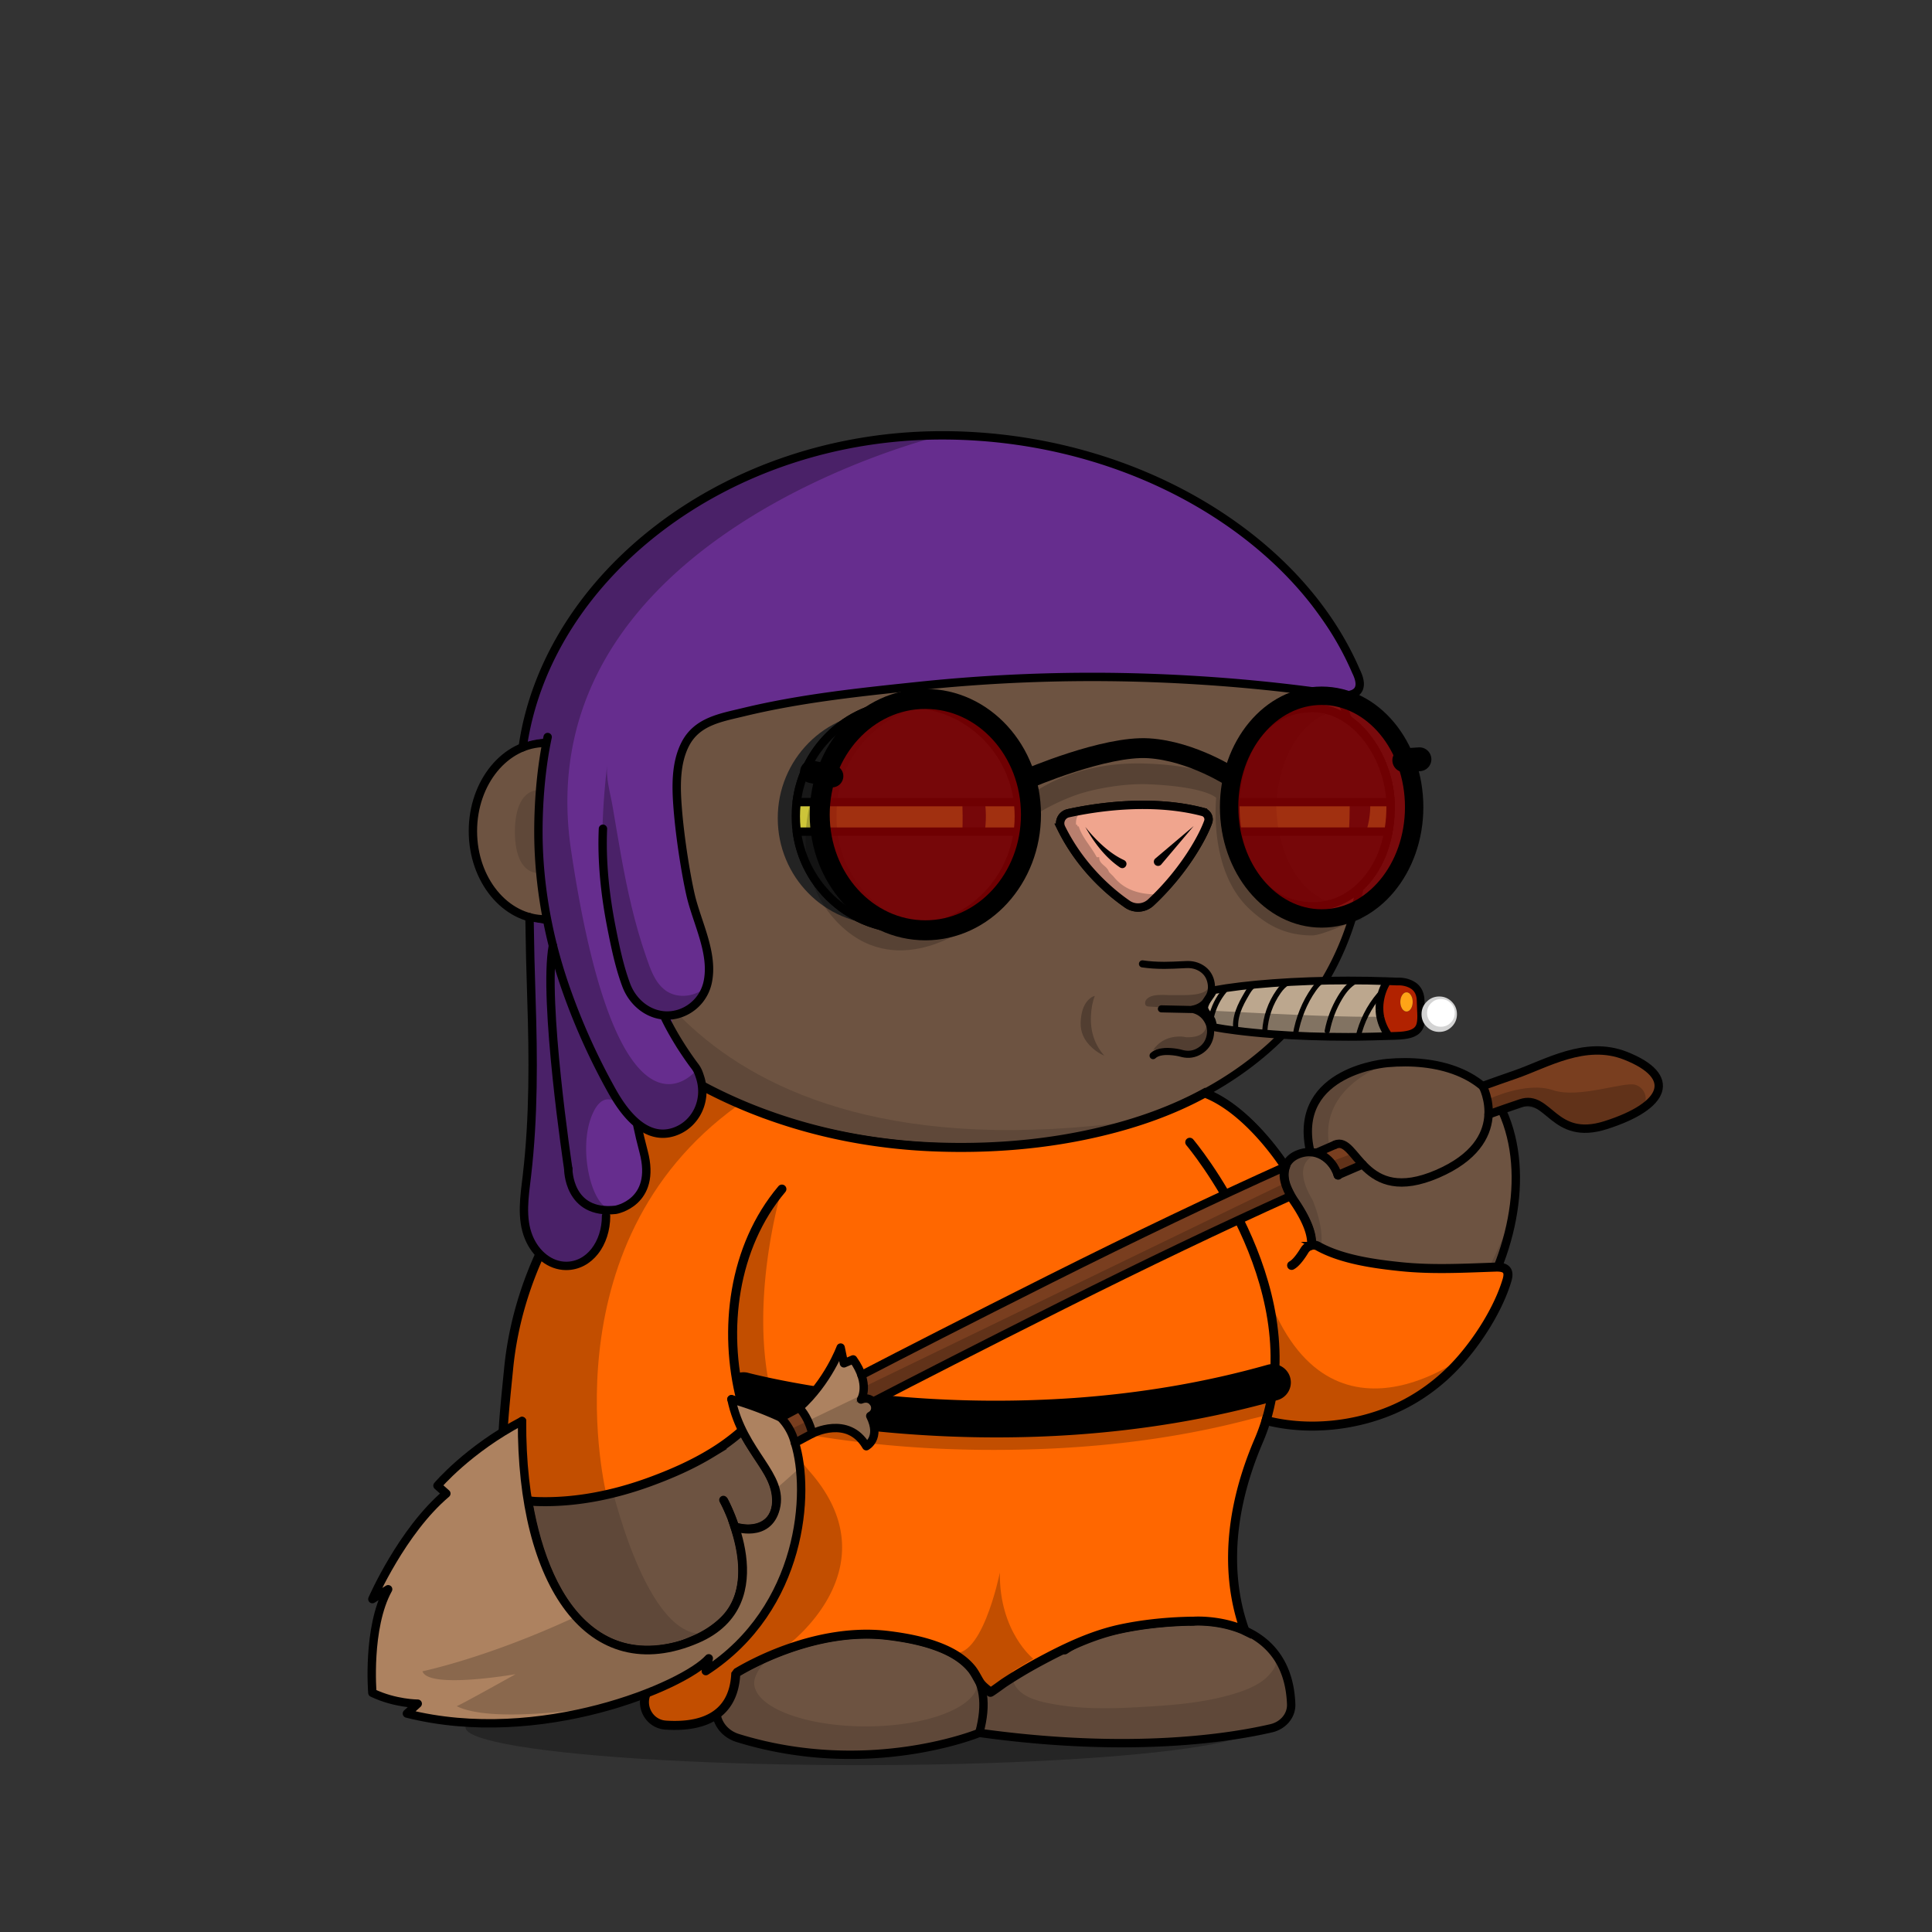 <svg xmlns="http://www.w3.org/2000/svg" xmlns:xlink="http://www.w3.org/1999/xlink" viewBox="0 0 3000 3000" width="100%" height="100%"><rect x="0" y="0" width="3000" height="3000" fill="#333333" stroke="none"/><defs><style>.cls-1-37{opacity:0.27;}.cls-2-37{fill:#6d5341;}.cls-3-37,.cls-4-37{fill:none;stroke:#000;stroke-linecap:round;stroke-miterlimit:10;}.cls-3-37{stroke-width:13px;}.cls-4-37{stroke-width:14px;}.cls-5-37{opacity:0.13;}</style></defs><g id="body_ground_shadwo-37" data-name="body ground shadwo"><ellipse class="cls-1-37" cx="1334.82" cy="2682.24" rx="612.02" ry="58.67"/></g><g id="TONE_3" data-name="TONE 3"><path class="cls-2-37" d="M1075.21,1684.92l-86.3,76.44-81.19,108.46-57.17,122.51-32.25,136.1-6.75,96.68,6.35,91.23L835,2395.21l31.39,75.86,38.09,50.13,47.54,31,78.62,9.8,53.8-18.18,39.91-27.63,14.26-12.89-9.88,50-15.22,91.24,2.66,29.33,13.85,17,51.09,17.73,78.1,16.35h75.62l66.58-5.32,48.93-8.42,52-13.82,24.82-6.52,41.94,6.07,126.13,9.16,99.75-.28,77.23-5.54,66.85-9.41,35-7.15,26.94-20.17,3.93-17.17-4.13-32.14-26.1-52.19-43.66-30.74-77-13.9,10.76-205.51s11.6-13.31,15.48-16.39,47-58.42,47-58.42l25-55.24,10.56-19.26,31.14,13.27,62.08,11.3,70.55-7.08,44-23.38,49.3-35.46,42.09-44.1,45.13-60.73,24.32-63.88,17.23-65.23,5.15-65.54-6.61-53.5-17.62-48.7-32.84-34.56-44.43-25.16-50.48-7-43.5-2.38-47.62,10.35-47.78,27.42L2036,1718.43l-4.92,39.57,4.92,33.29-26.16,5.63-11.5,8.85-4.35,6.33-38.65-58.25-40.72-31.51-40.6-26.81,31.43-17.16,63.7-49.54,45.12-49.55L2062,1514.7l25.66-53.08,19.46-60.16,22-45.61s67.57-79.84,0-202.29c-1-1.73.06-10,.06-10l-42.42-40.22-26.54-55.74-22.12-48.66-38.92-53.08-40.7-42.47-35.39-32.73-84.93-62.81-67.24-33.62-70.78-27.43-73.43-21.23L1533,712.27l-76.08-3.54-109.71,10.61-100.85,26.55-81.4,33.62-67.24,37.15-77,58.39L963.2,934.33l-61.93,81.39-29.2,69-23.37,63.1-6.32,5.84L794.78,1169l-33.87,33-22.55,52v62.59l15.25,50.65L781,1405l52.34,22.55,25.51,2.22,26.54,65.47,44.24,61.93,38.93,41.58,61.93,50.43,47.77,29.19Z"/><path class="cls-3-37" d="M1188.61,1822.33c-25.84,55.2-43,113.78-52.34,173.17-9.26,58.83-13.91,121.32.77,179.71,4.69,18.63,10.62,36.6,19.91,53.7,18.31,33.72,51.4,65.64,48.8,105.78-2.14,33.08-31.85,46-64.61,36.29"/><path class="cls-3-37" d="M1875.87,1822.33s102.57,98.45,91,287.14c0,0-3.62,117-95.28,193.58a25.6,25.6,0,0,0-9.21,18.23c-1.49,27.45-5.31,101.95-8.34,196,0,0,145.74-10.32,150.89,129,.65,17.51-12.29,33-30.87,37.34-61.79,14.38-217.56,40-453.39,7.15,0,0-171.42,71-375.08,8-21.91-6.79-35.72-26.6-33-47.6,3.64-28.11,11-75.14,26-147.9"/><path class="cls-3-37" d="M1142.45,2598.2s115.4-73.83,237.21-58.6,165.4,61,141,151.19"/><path class="cls-3-37" d="M1854.07,2517.33s-133.35-.74-200.62,45.13"/><line class="cls-3-37" x1="1511.37" y1="2594.76" x2="1564.29" y2="2347.39"/><path class="cls-3-37" d="M1962.82,2162.51c234.13,119.66,454.59-224.88,374-427.73-28.07-70.68-107.32-90.8-182.53-84.12,0,0-145.76,11-120.63,133.23"/><path class="cls-3-37" d="M2078,1825.24c-8.17-25.5-34.33-44.87-63.48-32.33-21.57,9.27-24.07,30.78-17,49.43a121.09,121.09,0,0,0,13,24.25c40.21,59.72,25.13,80.86,13.07,95.56"/><path class="cls-3-37" d="M1994,1809.24s-53-83.28-120-110.78"/><path class="cls-4-37" d="M847.68,1226.92c24.22,0,43.86,28.83,43.86,64.39s-19.64,64.39-43.86,64.39"/><g class="cls-5-37"><path d="M1094.33,1787.19s-201.47,157.92-147.5,509.15c0,0,56.62,258.34,152.17,239.76l-45.17,19.08L987.54,2562l-45-14-53-42.94L852,2442.22s-19.3-58-20-60.58-15.21-73-15.21-73l-4.07-66,3.05-93.58,14.8-87.89,24.13-80.54,29.56-68.17,35.67-59,31.53-47.85,30.94-37.14,43.33-39.74,34.35-32.8,20.29-14.44-27.3-18.43-64-47.48-59.57-58.39-27.71-38.8-42.45-63.51-.62-25.09,42.47-18.58,35.39-38s89.35,468.89,829,367.15c13.61-1.87-115.08,25.45-101.63,22.66l90.13-18.72,59.92-21.23,59.94-27.48,16.88,11.15s-138.51,121.21-481.78,97.32S1157.34,1736.76,1094.33,1787.19Z"/><path d="M887.11,1291.31c0,35.64-22.14,64.54-49.45,64.54s-38.13-28.59-38.13-64.23,10.82-64.85,38.13-64.85S887.11,1255.67,887.11,1291.31Z"/><path d="M1573.17,2594.76c5-22.44,11.15-45.09,15.5-66,9.65-46.4,21-93.08,27.47-140,1.38-10.09,10.82-41.24-4.4-41.86a345.39,345.39,0,0,0-47.38,1.36l-45,207c-2.76,12.73-5.54,25.71-4.26,38.67,1.7,17.12,10.15,32.84,11.64,50,1.1,12.68-9.17,31.37,0,42.38,4.14,5,11.17,6.24,17.6,7.11,54.93,7.46,110,10.25,165.29,12.64h.92l112.2-1.68a17.54,17.54,0,0,0,1.77-.12l105.39-13.38,40.32-6.53a15.92,15.92,0,0,0,7-3l13.67-10.24c19.81-14.84,7.66-38.52,6.72-57.27l-8.71-23.49-9.17-10c5.94,6.46-12.78,24.53-16.48,27.49-13.29,10.63-30,17-46.12,22-49.56,15.11-100.57,18.33-151.92,21.17-41.23,2.29-82.9,2.88-123.77-3.88-14.26-2.36-29.29-5.19-42.53-11.13C1581.78,2628.28,1568.73,2614.52,1573.17,2594.76Z"/><path d="M1964,2021.1s239.6,257.11,382-130.4l-20.31,76.86L2277.13,2057l-57.28,64.14-72.94,47.35-81.48,18.63-48.89-5-53.72-19.66v-31.7l5.41-52.55Z"/><path d="M2047.55,1791.7s-47.47,7.88-9.43,71.58c0,0,38.93,88.47-12.38,101.74,0,0,7.07-21.24,8.84-23s-1-30.6-1-30.6l-15.51-33.06s-18.7-31.29-20.56-36,4.37-40.57,4.37-40.57l22.84-10.07,20.1-2.71Z"/><path d="M2158.44,1650.06s-139.78,42.47-82.27,165.44l-16.53-15s-22.62-9.72-24.28-13.26-4.87-29.41-4.59-31.07,5.2-35,5.2-35l19.58-28,29.33-21.85Z"/><path d="M910.12,1177.54s78.74-358.22,369.81-437l-115,38.93-81,47.6-83.15,68.5-73.31,85.71-52.94,78.26-27.88,94,40.48,9.18Z"/><path d="M1527.19,2638.53,1517,2606.15a27.42,27.42,0,0,1,.89,6.92c0,37.38-77.63,67.68-173.4,67.68s-173.4-30.3-173.4-67.68c0-10.07,8.47-24.59,18.57-33.18l1.72-5.79a2.09,2.09,0,0,1-2.82-2.32L1229,2372.66a44.63,44.63,0,0,1,51.53-35c28.26,5,69.15,9.6,119.68,9.6-108.73,0-195.06-106.63-211.45-199.06-8.65-48.77-14.07-95.19-13.38-144.66.75-52.56,2.46-108.52,10.89-166.33a2.09,2.09,0,0,0-4-1.14c-22.2,50.76-92.27,233.07-29,385.72a1.4,1.4,0,0,0,.15.3l43,70.9a2.56,2.56,0,0,1,.24.56l4.42,17a62.9,62.9,0,0,1-1.35,36.2l-4.83,14.12a2.11,2.11,0,0,1-1.14,1.24l-26.61,11.66a2.06,2.06,0,0,1-1.07.16l-21.94-2.52a2.1,2.1,0,0,0-2.27,2.61l7.71,29.28a1.59,1.59,0,0,1,.06.38l3.63,49.69a2.11,2.11,0,0,1-.08.75l-14.6,49.1-.06.26-24.2,149.68a2.1,2.1,0,0,0,0,.79l6,26.41a2.08,2.08,0,0,0,1.18,1.45l59.31,26.68a2,2,0,0,0,.49.15l69,12.26.26,0,84.09,4h.26l60.19-4.53.24,0,83.39-16a1.05,1.05,0,0,0,.24-.06l40.42-13a2.09,2.09,0,0,0,1.43-1.73l6.33-50.94"/><path d="M1918.06,2248.79s-59.53,81.86-149.77,94c0,0,23,15,91.12-2.65l4.42-20.35,8.85-16.81,10.48-10.21"/></g><path d="M2129.2,1143.53a144,144,0,0,0-31.17-30.72,536.58,536.58,0,0,0-23-56.35c-32.82-68.83-79.79-130.63-139.61-183.69s-129.34-94.63-206.81-123.7c-80.17-30.08-165.32-45.33-253.08-45.33a723.09,723.09,0,0,0-219.4,33.67,674.64,674.64,0,0,0-187.55,93.24c-56,39.93-104,87.44-142.51,141.21-39.24,54.78-67.57,114.53-84.18,177.58a5.75,5.75,0,0,0,11.12,2.93c16.26-61.69,44-120.17,82.41-173.82,37.78-52.73,84.83-99.34,139.84-138.54a663,663,0,0,1,184.36-91.64,711.53,711.53,0,0,1,215.91-33.13c86.38,0,170.17,15,249,44.6,76.14,28.57,144.52,69.46,203.22,121.54s104.7,112.6,136.85,180a522.14,522.14,0,0,1,24.57,61.08c1.7,1.17,3.39,2.41,5.06,3.7.85.67,1.71,1.35,2.55,2l.54.43c.91.76,1.82,1.54,2.72,2.34l.82.73c.88.79,1.76,1.59,2.63,2.42.22.2.43.42.65.63a141.8,141.8,0,0,1,14.69,16.6c21.6,28.51,34,65.55,34,101.63,0,40.38-11.31,77.31-31.91,104.43h0c-.65.86-1.31,1.7-2,2.53-.89,1.11-1.79,2.18-2.69,3.24l-1,1.09c-.6.69-1.2,1.36-1.81,2-.38.42-.77.83-1.16,1.25-.57.6-1.14,1.19-1.72,1.78-.39.4-.78.81-1.18,1.2-.91.9-1.83,1.8-2.76,2.66-20,109.66-76.83,202.64-167.34,272.26-54.72,42.09-120.47,74.65-195.41,96.79s-157.82,33.42-245.91,33.42c-73.58,0-145.3-7.85-213.16-23.33S1154,1714,1098,1684.31c-117.39-62.14-199.49-151.36-237.44-258a5.75,5.75,0,0,0-10.83,3.85c38.92,109.43,122.91,200.84,242.89,264.35,56.87,30.1,120.69,53.35,189.67,69.09,68.7,15.67,141.28,23.62,215.72,23.62,89.2,0,173-11.4,249.17-33.89,76.31-22.54,143.31-55.75,199.16-98.7,91.16-70.12,149-163.31,170.49-273.08a136.34,136.34,0,0,0,12.27-13.43c23.68-29.62,36.73-70.49,36.73-115.08C2165.83,1214.15,2152.48,1174.25,2129.2,1143.53Z"/><path class="cls-3-37" d="M910.12,1403.57c-18.06,15.13-39.93,24-63.49,24-62,0-112.3-61.34-112.3-137s50.28-137,112.3-137c23.56,0,45.43,8.85,63.49,24"/><path class="cls-3-37" d="M1124.34,2330.45s65.27,121.25,0,185.71c-26,25.66-63.7,40.75-100.54,44.76-169.74,18.5-211.9-213.21-212.25-327.21-1.19-384.43,268.87-552.24,268.87-552.24"/></g><defs><style>.cls-1-139{fill:#ff6700;}.cls-2-139,.cls-3-139{fill:none;stroke:#000;stroke-width:14px;}.cls-2-139{stroke-linecap:round;stroke-linejoin:round;}.cls-3-139{stroke-miterlimit:10;}.cls-4-139{opacity:0.24;}</style></defs><path class="cls-1-139" d="M1063.06,1681.47c-36,23.32-68.32,52.48-97.83,82.62-97.08,99.18-162,225.52-175.36,360.37-4,40.81-8.66,81.81-9.69,122.8-1,38.24.62,82.43,52.56,84.28,60.16,2.14,120.24-10.09,176.14-30.5,33-12.06,65.33-26.21,95.14-44.29a326.27,326.27,0,0,0,42.23-30.15c2.23-1.9,4.45-3.6,6.43-5.38l.24-.21q1.9,4,4,7.9c18.31,33.72,51.4,65.64,48.8,105.78-2.14,33.08-31.85,46-64.61,36.29l1,3.14c13.08,41.19,22.35,102.37-17.82,142-13.28,13.12-29.62,23.47-47.35,31L1041.93,2562s8,13.17-32.07,57.59c-19.76,21.92-5.57,57.16,23.88,59.15,48.41,3.26,104.77-8.36,108.71-78.82l2.38-3.16c17.08-10.31,123.26-71.08,234.83-57.13,27.08,3.39,54.42,8.47,79.9,18.54,18.33,7.24,36.16,17.47,48.88,32.84,5.25,6.34,8.54,13.79,12.89,20.7,4.17,6.62,10.87,10.94,16.57,16.1.44.4,19.84-13.75,21-14.55q26.79-17.66,55.08-32.89c40-21.53,82.07-41.74,127-51.21,32.77-6.91,66.34-10.45,99.8-11.55,4.4-.14,8.79-.25,13.19-.25,0,0,37.94-2.68,75.79,13.18l3.06,1.49-.33-1.49c-21-58.79-35.47-158.55,21.59-292.44A318.76,318.76,0,0,0,1966,2205.7l2.77.67c63.11,15.56,134.73,8.08,194-17.43,39-16.79,73.77-42.31,102.18-73.86,30.86-34.26,61.73-82.61,75.11-127.12,4.72-15.73-2-20.93-17.54-20.41-49.19,1.65-98.29,4.4-147.39-.68-39.3-4.06-90.94-10.89-128.07-31.47a14,14,0,0,0-10.4-1.72v-1.27c.62-14.67-5.45-35.16-26.1-65.82a121.09,121.09,0,0,1-13-24.25c-3.8-10-4.84-20.79-1.69-30.1l-1.86-3s-53-83.28-120-110.78l-2.9-1.49c-50.32,27.56-105.1,46.69-160.79,60-85.79,20.59-174.55,27.47-262.6,23.82-85.88-3.56-171.31-19.36-252.31-48.28a762.18,762.18,0,0,1-123-56.3Z"/><path class="cls-2-139" d="M1153.82,2220.17c2.87-2.77,5.08-5.8,5.82-10,2-11.41-6.15-24.7-9-35.66-28.09-109.15-12.43-238.28,63.49-328.12"/><path class="cls-2-139" d="M1966,2205.7c65.09-214.82-118.55-432-118.55-432"/><path class="cls-2-139" d="M2036.64,1933.68A17.21,17.21,0,0,0,2026,1941c-5.56,9.18-13.28,20.14-20.36,23.89"/><path class="cls-3-139" d="M1063.06,1681.47c-36,23.32-68.32,52.48-97.83,82.62-97.08,99.18-162,225.52-175.36,360.37-4,40.81-8.66,81.81-9.69,122.8-1,38.24.62,82.43,52.56,84.28,60.16,2.14,120.24-10.09,176.14-30.5,33-12.06,65.33-26.21,95.14-44.29a326.27,326.27,0,0,0,42.23-30.15c2.23-1.9,4.45-3.6,6.43-5.38l.24-.21q1.9,4,4,7.9c18.31,33.72,51.4,65.64,48.8,105.78-2.14,33.08-31.85,46-64.61,36.29l1,3.14c13.08,41.19,22.35,102.37-17.82,142-13.28,13.12-29.62,23.47-47.35,31L1041.93,2562s8,13.17-32.07,57.59c-19.76,21.92-5.57,57.16,23.88,59.15,48.41,3.26,104.77-8.36,108.71-78.82l2.38-3.16c17.08-10.31,123.26-71.08,234.83-57.13,27.08,3.39,54.42,8.47,79.9,18.54,18.33,7.24,36.16,17.47,48.88,32.84,5.25,6.34,8.54,13.79,12.89,20.7,4.17,6.62,10.87,10.94,16.57,16.1.44.4,19.84-13.75,21-14.55q26.79-17.66,55.08-32.89c40-21.53,82.07-41.74,127-51.21,32.77-6.91,66.34-10.45,99.8-11.55,4.4-.14,8.79-.25,13.19-.25,0,0,37.94-2.68,75.79,13.18l3.06,1.49-.33-1.49c-21-58.79-35.47-158.55,21.59-292.44A318.76,318.76,0,0,0,1966,2205.7l2.77.67c63.11,15.56,134.73,8.08,194-17.43,39-16.79,73.77-42.31,102.18-73.86,30.86-34.26,61.73-82.61,75.11-127.12,4.72-15.73-2-20.93-17.54-20.41-49.19,1.65-98.29,4.4-147.39-.68-39.3-4.06-90.94-10.89-128.07-31.47a14,14,0,0,0-10.4-1.72v-1.27c.62-14.67-5.45-35.16-26.1-65.82a121.09,121.09,0,0,1-13-24.25c-3.8-10-4.84-20.79-1.69-30.1l-1.86-3s-53-83.28-120-110.78l-2.9-1.49c-50.32,27.56-105.1,46.69-160.79,60-85.79,20.59-174.55,27.47-262.6,23.82-85.88-3.56-171.31-19.36-252.31-48.28a762.18,762.18,0,0,1-123-56.3Z"/><path class="cls-4-139" d="M1145.25,1716.8l-76-35.33-39.91,24.27-53.89,48.11S767.14,1921.62,781.53,2280l10.57,33,19.45,14.7,59.36,3.4,70.83-10.18S844.45,1933.55,1145.25,1716.8Z"/><path class="cls-4-139" d="M1552.57,2441.91s-29.88,148.88-80.73,121.62l39.53,31.23,21.65,28.87h11.33l28.82-28.87,31.34-19S1551.45,2533.89,1552.57,2441.91Z"/><path class="cls-4-139" d="M1953.76,1964.89l19.65,74,6.5,72.42-5.06,56.92-6.13,38.11,42.47,7,100.63-7.63,93.5-39.56,66.84-59.35S2040.42,2284.32,1953.76,1964.89Z"/><path class="cls-4-139" d="M1960.28,2159.34c-7.06,0-184.94,38.11-184.94,38.11s-221.65,19.77-229.27,22.72-205.56-14.47-205.56-14.47l-136.39-18c-47.9-151.6,10-341.35,10-341.35l-31,44.31-26.2,58.58-19.35,73.11v75.83l10.33,65.16,12,42.32-7.26,15.52,44,72.28,9.18,36.45L1195,2360.79l-19,13.33-34.76-3.14,8.55,32.62,3.66,67.47-29,45.09-39.91,27.63-42.5,18.18-1.53,13.53-21.78,33.93-17,25.66,7.39,31.07,24.71,12.55,53.88-4.71,26.78-20.13,20.78-20.44,9.65-36.7,15.39-8.68,61-32s167.33-121.41,36-271.06a253.27,253.27,0,0,1-41.46-66.1c19,6.15,39.07,9,58.66,12.12,109.71,17.36,221.24,23,332.2,19.35,113.31-3.7,226.58-17.95,336.28-47,1.52-.4,25.85-6,25.81-7.3C1968.71,2196,1967.34,2159.34,1960.28,2159.34Z"/><path d="M1145.25,2132.4a28.33,28.33,0,0,1,16.74-.58c1.59.42,100.19,26.52,248.11,37.89a1754.64,1754.64,0,0,0,257.76,1.07c104.82-7.43,205.85-24.77,300.28-51.54a28.5,28.5,0,0,1,15.55,54.84C1885.22,2202,1780,2220,1671,2227.71c-40.69,2.86-82,4.29-123.55,4.29-47.42,0-95.26-1.86-143.15-5.58-129.51-10.05-220.73-30.56-248.43-37.36"/><defs><style>.cls-1-338{fill:#662d8e;}.cls-2-338{fill:none;stroke:#000;stroke-linecap:round;stroke-miterlimit:10;stroke-width:13px;}.cls-3-338{opacity:0.27;}</style></defs><g id="Layer_361_copy_3" data-name="Layer 361 copy 3"><path class="cls-1-338" d="M822.27,1427.55l2.85,121.61,1.55,148-2.2,62.52-4.21,46.83-8.71,42.15,5,58.11,14,23,14.73,23.9,23.29,13.87s28.13-3.78,34.52-7.54,28.25-16.15,28.25-16.15L943,1876.3l24.34-1.3,24.45-18.68,9.42-34-3.64-35.14s-11.47-48.31-11-50.55,21.35,23.73,21.35,23.73l49.8-7.83L1081,1729.7l6-57s-36.6-45.26-36.9-47-8.41-50.59-8.41-50.59,15.27-1.82,17.25-2.64,23.38-19.77,25.1-21.94,15.91-31.86,15.91-31.86l-2.68-34.88s-18.34-48.83-16.17-52.93-9.21-42.69-9.21-42.69l-12.58-70.92-7.75-71.79,4.15-67.93s16.74-35.08,18-36.48,47.3-26.92,47.3-26.92,53.51-13,55.9-13.48,113.11-22.57,113.11-22.57,91.79-11,94-12.12,86.22-5,86.22-5l139-12.51,136.27,4.25s76,3.84,77.12,1.49,106.36,7.28,106.36,7.28L2034.35,1073l53.11,7,9.47-1.09,14.38-15.3v-21.84l-31.16-42.24L2000,887.68l-104.36-85.55-105.11-57.46-92.18-35.94-89.5-19.7-73.35-9.83-79.29-5.72-80.93,7.57L1283.9,700.5l-39.42,10.7-59.75,17.88-78.22,33.37-60.46,41.29-53,41.2-47.61,39.7-45,60.94-36.44,58-30.65,54.5-20.14,91.71-.62,3.76s16.81-5.72,32.68-6.48l-2,41.65-1.65,74.33-5.62,64.76L847.68,1410l6,25.9-29.56-5.07Z"/><path class="cls-2-338" d="M882.4,1815s-39.66-262.67-23.87-346.58"/><g class="cls-3-338"><path d="M1463.29,676S813.62,830,886.78,1320.52c72.64,487.11,192.89,343,192.89,343l10.91,29.88,0,23.41-15.26,21-17.57,14.77-28.4,7.83-25.75-5.34-27.68-23.71s-34.42-55.77-57.23,1.66,4.13,152.35,33.75,142.81l-11.37,5.58-1.39,14.15-5.22,16.54-2.63,17.68-26.73,29.12-22.72,5.28-29.58-6-19.58-16.23-12.51-31.28-4.79-31.39v-21.83l5.35-37.73,1.19-37.8,2.25-29.49,1.63-43.27.08-34.16.69-25.06-1.15-73-4.69-59.34,2.05-44.48,3-37.45.13-4.38,20.25,3.47,6.12-2.33-8.93-36.63-.61-42.91-5.41-46.47,3.76-25.05v-84.22l7-49.31a89.73,89.73,0,0,0-29.9,3.88c-15.81,4.92-2.86-7.26-2.86-7.26L821,1113l16-61.39,17.83-31.7L893,957.58l50.54-61.39s44.77-41.39,45.61-42S1044.4,805,1044.4,805l41.15-26.84,90.23-43.32,48.39-17.58s100.71-28.69,101.58-28.84,68.26-9.32,68.26-9.32Z"/><path d="M943.11,1185.94c0,.06-16.47,122.56-1.73,205.3s27,127.13,27,127.13l21.79,38.94,36.58,18.91c7.62,3.91,27-5.94,34.19-8.73,18.89-7.29,25.61-20.06,36.35-35.78-16.47,15.88-44.19,19.86-63,6.83-17.52-12.15-24.61-34.46-31.27-53.68-17.61-50.82-29.17-103.47-38.66-156.33-4.57-25.42-8.79-50.9-13.14-76.36C947.6,1230.66,940.17,1207.88,943.11,1185.94Z"/></g><path class="cls-2-338" d="M850.4,1144.45c-11.27,52-15.75,115.79-14,169.41C839,1390.58,854.25,1466.77,880,1539A1006.9,1006.9,0,0,0,950.74,1695c18.71,33.31,51.65,77,95.63,62.6,34.14-11.14,52.36-49.13,40.7-84.87-2.36-7.23-3.59-10.85-7.8-16.66,0,0-28.31-36.55-48.12-78.76"/><path class="cls-2-338" d="M811.62,1160.36C849.13,896.36,1125.46,676,1463.29,676c159.37,0,315.66,46.63,440.08,131.3,94.1,64,163.84,145.61,202.28,235.14,21.28,43.14-23.76,37.27-23.76,37.27-77-11.68-186.85-24.2-319.07-27.73a2583.28,2583.28,0,0,0-338,13.4c-90.57,9.48-181.6,19-270.28,40.44-35.8,8.66-72.53,14.32-90.67,50.05-15.3,30.13-14.08,67.25-11.48,100,3.72,46.82,12.63,101.2,19.58,132.3,9.81,43.94,36.94,92.1,26.74,137.88a65.54,65.54,0,0,1-43.32,47.73c-35.69,11.65-70.4-10.5-83-44.22-10.68-28.55-17.07-59.78-22.93-89.59-9.89-50.29-15.4-101.81-13.21-153.09"/><path class="cls-2-338" d="M941.09,1888.18c0,42.75-26,77.51-62,77.51-24.63,0-47.08-17.94-57.89-44-12.47-30.08-6.74-64.5-3-96.17,10.63-91.07,10-182.49,7-274q-2.13-63.63-3-127.25"/><path class="cls-2-338" d="M989.74,1747.83c2.41,11.63,5.56,25.1,9.67,40.59,21,79.28-43.48,90.21-43.48,90.21-74,8-73.53-63.62-73.53-63.62"/></g> <defs>  <g id="Shadow-243" overflow="visible">   <path fill="#232323" stroke="none" d="M346.35 175.15Q346.35 139.5 332.75 106.95 319.6 75.55 295.65 51.3 271.7 27.05 240.6 13.75 208.45 0 173.2 0 137.95 0 105.75 13.75 74.7 27.05 50.7 51.3 26.75 75.55 13.6 106.95 0 139.5 0 175.15 0 210.8 13.6 243.35 26.75 274.8 50.7 299.05 74.7 323.3 105.75 336.6 137.95 350.35 173.2 350.35 208.45 350.35 240.6 336.6 271.7 323.3 295.65 299.05 319.6 274.8 332.75 243.35 346.35 210.8 346.35 175.15Z"/>  </g> </defs> <g id="Scene-1-243" overflow="visible">  <use xlink:href="#Shadow-243" transform="matrix(.942 0 0 .942 1207.7 1105.45)" opacity=".25"/>  <use xlink:href="#Shadow-243" transform="matrix(.568 0 0 .794 1895.35 1118.45)" opacity=".25"/>  <path fill="#FAF046" stroke="none" d="M1408.9 1092.4Q1373.65 1092.4 1341.45 1106.15 1310.4 1119.45 1286.4 1143.7 1262.45 1167.95 1249.3 1199.35 1235.7 1231.9 1235.7 1267.55 1235.7 1303.2 1249.3 1335.75 1262.45 1367.2 1286.4 1391.45 1310.4 1415.7 1341.45 1429 1373.65 1442.75 1408.9 1442.75 1444.15 1442.75 1476.3 1429 1507.4 1415.7 1531.35 1391.45 1555.3 1367.2 1568.45 1335.75 1582.05 1303.2 1582.05 1267.55 1582.05 1231.9 1568.45 1199.35 1555.3 1167.95 1531.35 1143.7 1507.4 1119.45 1476.3 1106.15 1444.15 1092.4 1408.9 1092.4Z"/>  <path id="Layer5-243_0_1_STROKES" stroke="#000" stroke-width="13" stroke-linejoin="miter" stroke-linecap="round" stroke-miterlimit="10" fill="none" d="M1408.9 1092.4Q1444.15 1092.4 1476.3 1106.15 1507.4 1119.45 1531.35 1143.7 1555.3 1167.95 1568.45 1199.35 1582.05 1231.9 1582.05 1267.55 1582.05 1303.2 1568.45 1335.75 1555.3 1367.2 1531.35 1391.45 1507.4 1415.7 1476.3 1429 1444.15 1442.75 1408.9 1442.75 1373.65 1442.75 1341.45 1429 1310.4 1415.7 1286.4 1391.45 1262.45 1367.2 1249.3 1335.75 1235.7 1303.2 1235.7 1267.55 1235.7 1231.9 1249.3 1199.35 1262.45 1167.95 1286.4 1143.7 1310.4 1119.45 1341.45 1106.15 1373.65 1092.4 1408.9 1092.4Z"/>  <path fill="#FAF046" stroke="none" d="M1924.9 1200.65Q1918.3 1226.4 1918.3 1253.05 1918.3 1284 1925.95 1311.5 1933.75 1339.7 1948.7 1360.75 1964.4 1382.85 1986.4 1394.7 2009.85 1407.4 2038.8 1407.4 2063.5 1407.4 2085.7 1396 2107.45 1384.8 2124 1364.1 2140.75 1343.15 2149.8 1315.3 2159.3 1286.25 2159.3 1253.05 2159.3 1224.6 2149.85 1196.65 2140.6 1169.35 2124 1147.5 2107.1 1125.2 2085.7 1112.75 2063.05 1099.55 2038.8 1099.55 2007.7 1099.55 1983.25 1114.05 1961.3 1127.1 1945.95 1151.05 1932.1 1172.6 1924.9 1200.65Z"/>  <path id="Layer6-243_0_1_STROKES" stroke="#000" stroke-width="13" stroke-linejoin="miter" stroke-linecap="round" stroke-miterlimit="10" fill="none" d="M2159.3 1253.05Q2159.3 1286.25 2149.8 1315.3 2140.75 1343.15 2124 1364.1 2107.45 1384.8 2085.7 1396 2063.5 1407.4 2038.8 1407.4 2009.85 1407.4 1986.4 1394.7 1964.4 1382.85 1948.7 1360.75 1933.75 1339.7 1925.95 1311.5 1918.3 1284 1918.3 1253.05 1918.3 1226.4 1924.9 1200.65 1932.1 1172.6 1945.95 1151.05 1961.3 1127.1 1983.25 1114.05 2007.7 1099.55 2038.8 1099.55 2063.05 1099.55 2085.7 1112.75 2107.1 1125.2 2124 1147.5 2140.6 1169.35 2149.85 1196.65 2159.3 1224.6 2159.3 1253.05Z"/>  <path fill="#232323" stroke="none" d="M1495.45 1170.8Q1490.45 1165.35 1484.05 1161.2 1486.05 1172.2 1486.55 1175.35L1488.6 1188.95Q1490.6 1202.15 1491.95 1215.25 1494.55 1241.35 1494.75 1266.25 1494.9 1290.7 1493.05 1317.75 1492.85 1319.95 1492.65 1324.35 1492.25 1328.65 1492.15 1331.05 1491.95 1335.55 1491.25 1344.65 1491.25 1346.95 1490.85 1351.55 1490.65 1355 1490.55 1358.55 1489.9 1367.15 1490.1 1373.15 1495.8 1367.45 1499.95 1362.05 1501.45 1360.15 1504.25 1356.15 1507.05 1352.15 1508.25 1350.05 1511.9 1344.1 1515.15 1337.25 1517.35 1332.85 1518.25 1330.65 1519.8 1326.8 1520.85 1323.85 1531.15 1295.8 1530.85 1266 1530.7 1235.95 1519.35 1208.1 1513.55 1194.05 1504.95 1182.2 1500.75 1176.25 1495.45 1170.8Z"/>  <path fill="#232323" stroke="none" d="M2097.45 1169.1Q2092.95 1164.45 2087.65 1161.2L2089.65 1173.3Q2090.05 1175.9 2091.25 1184.7 2092.6 1194.7 2093.75 1206.7 2095.85 1229.95 2095.85 1249.2 2095.85 1270.15 2094.65 1292.2 2094.65 1292.4 2094.35 1297.7L2094.05 1303.3Q2094 1305.2 2093.75 1308.95 2093.5 1312.75 2093.45 1314.7L2093.15 1320.5Q2092.95 1324.3 2092.95 1326.4 2092.6 1333.35 2092.85 1338.7 2097.15 1334.55 2101.25 1329.5 2103.1 1327.25 2104.95 1324.6 2107.6 1320.85 2108.35 1319.5 2111.7 1313.95 2114.2 1308.8 2116.05 1305.1 2116.85 1303.2 2118.45 1299.4 2119.15 1297.5 2128.05 1274.1 2127.75 1248.9 2127.6 1223.65 2117.85 1200.2 2113.15 1188.9 2105.55 1178.5 2102.1 1173.75 2097.45 1169.1Z"/>  <path fill="#232323" stroke="none" d="M1408.95 1092.35Q1376.4 1092.35 1346.3 1104.15 1317.25 1115.5 1293.85 1136.55 1270.6 1157.45 1256 1185.1 1241 1213.55 1237.05 1245.5L1580.85 1245.5Q1576.85 1213.55 1561.85 1185.15 1547.25 1157.45 1524 1136.55 1500.6 1115.5 1471.55 1104.15 1441.5 1092.35 1408.95 1092.35Z"/>  <path id="Layer9-243_0_1_STROKES" stroke="#000" stroke-width="13" stroke-linejoin="round" stroke-linecap="round" fill="none" d="M1580.85 1245.5L1237.05 1245.5Q1241 1213.55 1256 1185.1 1270.6 1157.45 1293.85 1136.55 1317.25 1115.5 1346.3 1104.15 1376.4 1092.35 1408.95 1092.35 1441.5 1092.35 1471.55 1104.15 1500.6 1115.5 1524 1136.55 1547.25 1157.45 1561.85 1185.15 1576.85 1213.55 1580.85 1245.5Z"/>  <path fill="#232323" stroke="none" d="M1561.1 1351.1Q1576.2 1323 1580.45 1291.35L1237.25 1291.35Q1241.5 1323 1256.6 1351.1 1271.3 1378.45 1294.5 1399.1 1317.85 1419.9 1346.7 1431.1 1376.55 1442.75 1408.85 1442.75 1441.15 1442.75 1471 1431.1 1499.85 1419.9 1523.2 1399.1 1546.4 1378.45 1561.1 1351.1Z"/>  <path id="Layer1-2430-243_0_1_STROKES" stroke="#000" stroke-width="13" stroke-linejoin="round" stroke-linecap="round" fill="none" d="M1580.45 1291.35L1237.25 1291.35Q1241.5 1323 1256.6 1351.1 1271.3 1378.45 1294.5 1399.1 1317.85 1419.9 1346.7 1431.1 1376.55 1442.75 1408.85 1442.75 1441.15 1442.75 1471 1431.1 1499.85 1419.9 1523.2 1399.1 1546.4 1378.45 1561.1 1351.1 1576.2 1323 1580.45 1291.35Z"/>  <path fill="#232323" stroke="none" d="M1926.4 1194.8Q1919.3 1219.35 1918.35 1245.5L2159.15 1245.5Q2157.9 1217.95 2147.95 1191.4 2138.2 1165.35 2121.85 1144.7 2105.05 1123.6 2084.25 1111.9 2062.2 1099.5 2038.75 1099.5 1981.05 1099.5 1948.05 1147.75 1934.15 1168.05 1926.4 1194.8Z"/>  <path id="Layer1-2431-243_0_1_STROKES" stroke="#000" stroke-width="13" stroke-linejoin="round" stroke-linecap="round" fill="none" d="M2159.15 1245.5L1918.35 1245.5Q1919.3 1219.35 1926.4 1194.8 1934.15 1168.05 1948.05 1147.75 1981.05 1099.5 2038.75 1099.5 2062.2 1099.5 2084.25 1111.9 2105.05 1123.6 2121.85 1144.7 2138.2 1165.35 2147.95 1191.4 2157.9 1217.95 2159.15 1245.5Z"/>  <path fill="#232323" stroke="none" d="M2113.85 1375.4Q2146.4 1343.35 2155.95 1291.3L1921.45 1291.3Q1930.2 1342.55 1959.25 1373.55 1990.9 1407.3 2038.85 1407.3 2081.5 1407.3 2113.85 1375.4Z"/>  <path id="Layer1-2432-243_0_1_STROKES" stroke="#000" stroke-width="13" stroke-linejoin="round" stroke-linecap="round" fill="none" d="M2155.95 1291.3L1921.45 1291.3Q1930.2 1342.55 1959.25 1373.55 1990.9 1407.3 2038.85 1407.3 2081.5 1407.3 2113.85 1375.4 2146.4 1343.35 2155.95 1291.3Z"/>  <g display="none" id="Layer1-243_0_FILL">   <path fill="#232323" stroke="none" d="M1408.9 1092.35Q1373.65 1092.35 1341.45 1106.1 1310.4 1119.4 1286.4 1143.65 1262.45 1167.9 1249.3 1199.3 1235.7 1231.85 1235.7 1267.5 1235.7 1303.15 1249.3 1335.7 1262.45 1367.15 1286.4 1391.4 1310.4 1415.65 1341.45 1428.95 1373.65 1442.7 1408.9 1442.7 1444.15 1442.7 1476.3 1428.95 1507.4 1415.65 1531.35 1391.4 1555.3 1367.15 1568.45 1335.7 1582.05 1303.15 1582.05 1267.5 1582.05 1231.85 1568.45 1199.3 1555.3 1167.9 1531.35 1143.65 1507.4 1119.4 1476.3 1106.1 1444.15 1092.35 1408.9 1092.35Z"/>   <path id="Layer1-243_0_1_STROKES" stroke="#000" stroke-width="13" stroke-linejoin="round" stroke-linecap="round" fill="none" d="M1408.9 1092.35Q1444.15 1092.35 1476.3 1106.1 1507.4 1119.4 1531.35 1143.65 1555.3 1167.9 1568.45 1199.3 1582.05 1231.85 1582.05 1267.5 1582.05 1303.15 1568.45 1335.7 1555.3 1367.15 1531.35 1391.4 1507.4 1415.65 1476.3 1428.95 1444.15 1442.7 1408.9 1442.7 1373.65 1442.7 1341.45 1428.95 1310.4 1415.65 1286.4 1391.4 1262.45 1367.15 1249.3 1335.7 1235.7 1303.15 1235.7 1267.5 1235.7 1231.85 1249.3 1199.3 1262.45 1167.9 1286.4 1143.65 1310.4 1119.4 1341.45 1106.1 1373.65 1092.35 1408.9 1092.35Z"/>   <path id="Layer2-243_0_1_STROKES" stroke="#000" stroke-width="20" stroke-linejoin="round" stroke-linecap="round" fill="none" d="M1248.55 1269.5L1574.85 1268.6"/>   <path fill="#232323" stroke="none" d="M1924.85 1200.65Q1918.25 1226.4 1918.25 1253.05 1918.25 1284 1925.9 1311.5 1933.7 1339.7 1948.65 1360.75 1964.35 1382.85 1986.35 1394.7 2009.8 1407.4 2038.75 1407.4 2063.45 1407.4 2085.65 1396 2107.4 1384.8 2123.95 1364.1 2140.7 1343.15 2149.75 1315.3 2159.25 1286.25 2159.25 1253.05 2159.25 1224.6 2149.8 1196.65 2140.55 1169.35 2123.95 1147.5 2107.05 1125.2 2085.65 1112.75 2063 1099.55 2038.75 1099.55 2007.65 1099.55 1983.2 1114.05 1961.25 1127.1 1945.9 1151.05 1932.05 1172.6 1924.85 1200.65Z"/>   <path id="Layer3-243_0_1_STROKES" stroke="#000" stroke-width="13" stroke-linejoin="round" stroke-linecap="round" fill="none" d="M2159.25 1253.05Q2159.25 1286.25 2149.75 1315.3 2140.7 1343.15 2123.95 1364.1 2107.4 1384.8 2085.65 1396 2063.45 1407.4 2038.75 1407.4 2009.8 1407.4 1986.35 1394.7 1964.35 1382.85 1948.65 1360.75 1933.7 1339.7 1925.9 1311.5 1918.25 1284 1918.25 1253.05 1918.25 1226.4 1924.85 1200.65 1932.05 1172.6 1945.9 1151.05 1961.25 1127.1 1983.2 1114.05 2007.65 1099.55 2038.75 1099.55 2063 1099.55 2085.65 1112.75 2107.05 1125.2 2123.95 1147.5 2140.55 1169.35 2149.8 1196.65 2159.25 1224.6 2159.25 1253.05Z"/>   <path id="Layer4-243_0_1_STROKES" stroke="#000" stroke-width="20" stroke-linejoin="round" stroke-linecap="round" fill="none" d="M1924.45 1269.5L2154.55 1269.5"/>   <animate attributeName="display" repeatCount="indefinite" dur="4s" keyTimes="0;.283;.325;1" values="none;inline;none;none"/>  </g>  <g id="Demon-Squint-Goth_10.svg_0_Layer-1_.__3CPath.__3E_13" transform="translate(1235.7 1092.25)" opacity=".18">   <path fill="#000" stroke="none" d="M204.9 2.95Q189.05 .05 173.25 .05 138 .05 105.8 13.5 74.75 26.45 50.75 50.1 26.8 73.75 13.65 104.4 .05 136.2 .05 170.95L.05 179.55Q.05 214.3 13.65 246.1 26.8 276.75 50.8 300.4 74.75 324.05 105.85 337 138.05 350.45 173.25 350.45 188.85 350.45 204.9 347.55 175.05 342.15 148.8 326.95 123.15 312.05 103.9 289.5 84.55 266.8 74.15 239.15 63.35 210.5 63.35 179.65L63.35 171.05Q63.35 140.2 74.15 111.55 84.55 83.85 103.9 61.15 123.15 38.55 148.8 23.65 175.05 8.4 204.9 2.95Z"/>  </g>  <g id="Demon-Squint-Goth_10.svg_0_Layer-1_.__3CPath.__3E_14" transform="translate(1237 1291.3)" opacity=".18">   <path fill="#000" stroke="none" d="M171.9 151.45Q187.5 151.45 203.55 148.55 176.05 143.55 151.55 130.15 127.55 117.1 108.75 97.3 89.95 77.45 78.3 52.9 66.35 27.7 63.15 .05L0 1.95Q3.95 33.15 18.95 60.85 33.55 87.9 56.8 108.3 80.2 128.85 109.25 139.95 139.35 151.45 171.9 151.45Z"/>  </g>  <g id="Demon-Squint-Goth_10.svg_0_Layer-1_.__3CPath.__3E_15" transform="translate(1236.6 1092.2)" opacity=".18">   <path fill="#000" stroke="none" d="M203.9 2.9Q187.95 0 172.2 0 139.35 0 109 11.75 79.7 23.05 56.2 43.95 32.85 64.75 18.35 92.2 3.5 120.45 0 152.1L63.3 153.3Q66.2 125.3 78.1 99.8 89.65 75 108.5 54.9 127.35 34.85 151.5 21.55 176.15 8 203.9 2.9Z"/>  </g>  <g id="Demon-Squint-Goth_10.svg_0_Layer-1_.__3CPath.__3E_16" transform="translate(1918.35 1099.95)" opacity=".15">   <path fill="#000" stroke="none" d="M87.6 59.35Q111.05 17.5 150.8 4.9 136.25 0 120.4 0 92.7 0 70 12.35 48.65 23.95 33 45.7 18.1 66.35 9.65 94.35 1.4 121.55 .1 152.7L0 152.7 0 154.9 .1 154.9Q1.4 186 9.65 213.2 18.1 241.2 33 261.85 48.65 283.55 70 295.2 92.7 307.55 120.4 307.55 136.05 307.55 150.8 302.65 111 289.9 87.55 248 65.7 208.85 63.45 154.9L66.35 154.9 63.35 154.8 63.35 152.6 66.35 152.5 63.45 152.5Q65.7 98.45 87.6 59.35Z"/>  </g>  <g id="Demon-Squint-Goth_10.svg_0_Layer-1_.__3CPath.__3E_17" transform="translate(1922.65 1291.35)" opacity=".15">   <path fill="#000" stroke="none" d="M0 0Q10 51.65 38.65 82.45 69.85 116 116.1 116 131.5 116 146.5 111.1 113.85 100.8 91.9 70.15 71.35 41.5 63.35 0L0 0Z"/>  </g>  <g id="Demon-Squint-Goth_10.svg_0_Layer-1_.__3CPath.__3E" transform="translate(1918.85 1099.8)" opacity=".15">   <path fill="#000" stroke="none" d="M88.6 56.8Q111.85 17.05 150.3 4.9 135.75 0 119.9 0 66.9 0 34.25 43.35 19.4 62.95 10.6 89.75 2.05 115.7 0 145.7L63.3 145.7Q66.85 93.9 88.6 56.8Z"/>  </g> </g><defs><style>.cls-1-448{fill:#f0a58e;stroke:#000;stroke-linecap:round;stroke-miterlimit:10;stroke-width:13px;}.cls-2-448{opacity:0.23;}</style></defs><path class="cls-1-448" d="M1658.74,1262.81c38.13-8.43,127.49-23.46,209.11-2a11.91,11.91,0,0,1,8.14,15.5c-8.25,23.38-37.38,76.83-88.91,125a29.19,29.19,0,0,1-36.55,2.68c-26-18-72.15-56.42-102.73-118.62A16,16,0,0,1,1658.74,1262.81Z"/><path d="M1853.46,1282.8l-50.23,59.48a6.52,6.52,0,0,1-10-8.41,6.22,6.22,0,0,1,.77-.77l59.43-50.3Z"/><path d="M1685.23,1284.05a225.55,225.55,0,0,0,27.65,29.55c9.83,8.71,20.73,16.58,32.55,22,8.24,4.36,1.6,16.14-6.41,11.32-23.2-15.82-40.18-38.74-53.79-62.86Z"/><path class="cls-1-448" d="M1658.74,1262.81c38.13-8.43,127.49-23.46,209.11-2a11.91,11.91,0,0,1,8.14,15.5c-8.25,23.38-37.38,76.83-88.91,125a29.19,29.19,0,0,1-36.55,2.68c-26-18-72.15-56.42-102.73-118.62A16,16,0,0,1,1658.74,1262.81Z"/><path d="M1853.46,1282.8l-50.23,59.48a6.52,6.52,0,0,1-10-8.41,6.22,6.22,0,0,1,.77-.77l59.43-50.3Z"/><path d="M1685.23,1284.05a225.55,225.55,0,0,0,27.65,29.55c9.83,8.71,20.73,16.58,32.55,22,8.24,4.36,1.6,16.14-6.41,11.32-23.2-15.82-40.18-38.74-53.79-62.86Z"/><path class="cls-2-448" d="M1729,1361l-7-7c-3-10-16-12-15-23h-4c-9-17-23-31-28-48-3,2-1-4-4-2-1.15-8.65,2.35-16.3,7.64-22.19-7.61,1.38-14.31,2.76-19.9,4a16,16,0,0,0-10.94,22.61c30.58,62.2,76.73,100.61,102.73,118.62a29.19,29.19,0,0,0,36.55-2.68q6.64-6.21,12.78-12.53C1773.62,1389.21,1747.37,1384.14,1729,1361Z"/> <defs>  <g id="smoke-bubble" overflow="visible">   <path fill="#D3D3D3" stroke="none" d="M46.95 46.95Q55 38.9 55 27.5 55 16.1 46.95 8.05 38.9 0 27.5 0 16.1 0 8.05 8.05 0 16.1 0 27.5 0 38.9 8.05 46.95 16.1 55 27.5 55 38.9 55 46.95 46.95Z"/>   <path fill="#FFF" stroke="none" d="M45.3 40.7Q51.6 34.4 51.6 25.45 51.6 16.55 45.3 10.25 39 3.95 30.1 3.95 21.2 3.95 14.9 10.25 8.6 16.55 8.6 25.45 8.6 34.4 14.9 40.7 21.2 46.95 30.1 46.95 39 46.95 45.3 40.7Z"/>  </g> </defs> <g id="Scene-1-442" overflow="visible">  <g id="cig" transform="translate(1869.35 1522.45)">   <animateTransform attributeName="transform" additive="replace" type="translate" repeatCount="indefinite" dur="5s" keyTimes="0;.227;.293;.393;1" values="1869.35,1522.45;1879.35,1522.45;1879.35,1522.45;1869.35,1522.45;1869.35,1522.45"/>   <g id="cigar" transform="translate(.5 .05)">    <path fill="#BCA78E" stroke="none" d="M.25 43.25Q.15 43.5 .1 43.75 -.55 47.7 2.3 52.8 3.35 54.6 9 62.55 12.65 67.05 14.2 72.4 14.422 72.431 14.6 72.45 14.437 72.431 14.25 72.4 13.35 68.25 12.85 65.9 11.9 61.6 10.45 59.8 5.15 53 3.1 49.8 .75 46.15 .25 43.25M281.7 74.9Q275.95 67.2 273.7 57.6 276.9 72.55 286.85 86.3 291.05 86.15 295.7 86 287.9 83.15 281.7 74.9M273.65 27.85Q275.65 17.8 280.15 8.45L284.2 1.05Q254.15 0 223.5 0 162 0 106.65 4.1 53.15 8.05 14.35 15.1L14.35 15.15Q14.3 15.2 14.3 15.3 14.2 15.45 14.15 15.65 13.65 16.65 12.95 18 10.85 22 6.55 29.15 1.9 36.9 .25 43.25 .75 46.15 3.1 49.8 5.15 53 10.45 59.8 11.9 61.6 12.85 65.9 13.35 68.25 14.25 72.4 14.437 72.431 14.6 72.45L14.85 72.55Q30.9 75.45 49.4 77.8 47.15 63.75 52.8 47.65 55.1 41.05 58.9 33.6 61.5 28.55 66.25 20.4 68.85 16 70.45 13.85 73.05 10.35 75.7 8.4 73.05 10.35 70.45 13.85 68.85 16 66.25 20.4 61.5 28.55 58.9 33.6 55.1 41.05 52.8 47.65 47.15 63.75 49.4 77.8 75.5 81.15 106.55 83.45 162 87.55 223.5 87.55 230.8 87.55 239.1 87.45 243.3 69.5 251.55 53.05 259.95 36.3 272.1 22 259.95 36.3 251.55 53.05 243.3 69.5 239.1 87.45 249.8 87.3 262.1 87 271.35 86.75 286.85 86.3 276.9 72.55 273.7 57.6 272.65 53.3 272.35 48.65L272.25 46.55Q272.227 46.105 272.2 45.65 271.842 36.936 273.65 27.85M235.15 1Q227.85 4.85 221.35 12.05 216.1 17.9 210.85 26.65 196.45 50.75 191.05 78.4 196.45 50.75 210.85 26.65 216.1 17.9 221.35 12.05 227.85 4.85 235.15 1M183.35 .95Q179.75 2.6 176.2 6.25 173.6 8.95 170.3 13.55 159.5 28.8 152.2 46.85 144.85 64.9 141.6 84.25 144.85 64.9 152.2 46.85 159.5 28.8 170.3 13.55 173.6 8.95 176.2 6.25 179.75 2.6 183.35 .95M115.5 17.25Q106 30.8 100.55 46.4 95.1 62.05 94.1 78.55 94.1 79.4 94.5 79.5 94.75 79.55 94.75 79.2 94.8 78.85 94.55 79 94.8 78.85 94.75 79.2 94.75 79.55 94.5 79.5 94.1 79.4 94.1 78.55 95.1 62.05 100.55 46.4 106 30.8 115.5 17.25 122.15 7.7 129.05 4 122.15 7.7 115.5 17.25M31.75 15.4Q16.15 34.05 11 57.6 16.15 34.05 31.75 15.4M299.95 1.55L297.9 1.55Q291.05 1.25 284.2 1.05L280.15 8.45Q275.65 17.8 273.65 27.85 271.842 36.936 272.2 45.65 272.2 45.004 272.2 44.35 272.2 26.45 281.7 13.8 289.5 3.4 299.95 1.55M324.05 81.55Q331.95 78.05 334.85 70.9 337.15 65.1 337 54.15 336.9 51.8 336.8 49.65 335.55 64.15 327.5 74.9 323.4 80.35 318.6 83.45 321.65 82.65 324.05 81.55M327.5 13.8Q334.25 22.8 336.2 34.5 336.15 33 336.15 31.7 335.8 10.65 316.8 4 316.25 3.8 315.7 3.65 322.2 6.75 327.5 13.8Z"/>    <path fill="#B12200" stroke="none" d="M299.1 85.9Q297.35 85.95 295.7 86 299.9 87.55 304.6 87.55 312.25 87.55 318.6 83.45 310.85 85.55 299.1 85.9M315.7 3.65Q310.55 1.15 304.6 1.15 302.2 1.15 299.95 1.55L303.8 1.55Q310.2 1.85 315.7 3.65M337 44.35Q337 39.25 336.2 34.55 336.35 40.8 336.8 49.6 337 47.05 337 44.35M336.2 34.5Q334.25 22.8 327.5 13.8 322.2 6.75 315.7 3.65 310.2 1.85 303.8 1.55L299.95 1.55Q289.5 3.4 281.7 13.8 272.2 26.45 272.2 44.35 272.2 45.004 272.2 45.65 272.227 46.105 272.25 46.55L272.35 48.65Q272.65 53.3 273.7 57.6 275.95 67.2 281.7 74.9 287.9 83.15 295.7 86 297.35 85.95 299.1 85.9 310.85 85.55 318.6 83.45 323.4 80.35 327.5 74.9 335.55 64.15 336.8 49.65L336.8 49.6Q336.35 40.8 336.2 34.55L336.2 34.5M307.4 22.75Q310.25 18.35 314.2 18.35 318.15 18.35 320.95 22.75 323.75 27.1 323.75 33.3 323.75 39.45 320.95 43.85 318.15 48.2 314.2 48.2 310.25 48.2 307.4 43.85 304.6 39.45 304.6 33.3 304.6 27.1 307.4 22.75Z"/>    <path fill="#FFA417" stroke="none" d="M314.2 18.35Q310.25 18.35 307.4 22.75 304.6 27.1 304.6 33.3 304.6 39.45 307.4 43.85 310.25 48.2 314.2 48.2 318.15 48.2 320.95 43.85 323.75 39.45 323.75 33.3 323.75 27.1 320.95 22.75 318.15 18.35 314.2 18.35Z"/>    <path id="Layer6-442_0_1_STROKES" stroke="#000" stroke-width="12" stroke-linejoin="miter" stroke-linecap="butt" stroke-miterlimit="10" fill="none" d="M336.2 34.5Q336.15 33 336.15 31.7 335.8 10.65 316.8 4 316.25 3.8 315.7 3.65 310.2 1.85 303.8 1.55L299.95 1.55M272.2 45.65Q272.227 46.105 272.25 46.55L272.35 48.65Q272.65 53.3 273.7 57.6M295.7 86Q297.35 85.95 299.1 85.9 310.85 85.55 318.6 83.45M336.8 49.65L336.8 49.6Q336.35 40.8 336.2 34.55L336.2 34.5M318.6 83.45Q321.65 82.65 324.05 81.55 331.95 78.05 334.85 70.9 337.15 65.1 337 54.15 336.9 51.8 336.8 49.65M299.95 1.55L297.9 1.55Q291.05 1.25 284.2 1.05L280.15 8.45Q275.65 17.8 273.65 27.85 271.842 36.936 272.2 45.65M295.7 86Q291.05 86.15 286.85 86.3 287.3 86.9 287.75 87.5M273.7 57.6Q276.9 72.55 286.85 86.3 271.35 86.75 262.1 87 249.8 87.3 239.1 87.45 230.8 87.55 223.5 87.55 162 87.55 106.55 83.45 75.5 81.15 49.4 77.8M284.2 1.05Q254.15 0 223.5 0 162 0 106.65 4.1 53.15 8.05 14.35 15.1L14.35 15.15Q14.3 15.2 14.3 15.3 14.2 15.45 14.15 15.65 13.65 16.65 12.95 18M.25 43.25Q.75 46.15 3.1 49.8 5.15 53 10.45 59.8 11.9 61.6 12.85 65.9 13.35 68.25 14.25 72.4 14.437 72.431 14.625 72.475L14.85 72.55Q30.9 75.45 49.4 77.8M12.95 18Q10.75 21.85 6.65 27.5 1.8 34.15 .2 40.5 0 41.8 .25 43.25"/>    <path id="Layer6-442_0_2_STROKES" stroke="#000" stroke-width="8" stroke-linejoin="miter" stroke-linecap="round" stroke-miterlimit="10" fill="none" d="M239.1 87.45Q239 87.7 238.95 88M272.1 22Q259.95 36.3 251.55 53.05 243.3 69.5 239.1 87.45M49.4 77.8Q49.45 78.1 49.5 78.35M235.15 1Q227.85 4.85 221.35 12.05 216.1 17.9 210.85 26.65 196.45 50.75 191.05 78.4M183.35 .95Q179.75 2.6 176.2 6.25 173.6 8.95 170.3 13.55 159.5 28.8 152.2 46.85 144.85 64.9 141.6 84.25M49.4 77.8Q47.15 63.75 52.8 47.65 55.1 41.05 58.9 33.6 61.5 28.55 66.25 20.4 68.85 16 70.45 13.85 73.05 10.35 75.7 8.4M129.05 4Q122.15 7.7 115.5 17.25 106 30.8 100.55 46.4 95.1 62.05 94.1 78.55 94.1 79.4 94.5 79.5 94.75 79.55 94.75 79.2 94.8 78.85 94.55 79M31.75 15.4Q16.15 34.05 11 57.6"/>    <g id="cigar-shade" transform="translate(3.4 46.45)" opacity=".31">     <path fill="#000" stroke="none" d="M281.2 39.65L270.5 9.75Q206.5 11.3 0 0 .8 3.05 4.55 7.55 10.95 15.15 11.4 15.8 14.65 19.95 16.3 24.95 86.2 34.9 86.7 34.95 152.2 39.3 154.65 40.75 156.2 41.7 218.85 40.75 250.2 40.3 281.2 39.65Z"/>    </g>   </g>  </g>  <g id="lips" transform="translate(1774 1496.7)">   <animateTransform attributeName="transform" additive="replace" type="translate" repeatCount="indefinite" dur="5s" keyTimes="0;.227;.293;.393;1" values="1829.6,1557.15;1825.612,1557.15;1825.612,1557.15;1829.6,1557.15;1829.6,1557.15"/>   <animateTransform attributeName="transform" additive="sum" type="scale" repeatCount="indefinite" dur="5s" keyTimes="0;.227;.293;.393;1" values="1,1;1.328,1;1.328,1;1,1;1,1"/>   <animateTransform attributeName="transform" additive="sum" type="translate" repeatCount="indefinite" dur="5s" keyTimes="0;1" values="-55.6,-60.45;-55.6,-60.45"/>   <g id="lips-shade" transform="translate(4.05 37.65)" opacity=".25">    <path fill="#000" stroke="none" d="M94.9 55.1Q95.95 60.65 92.6 66.05 85.9 76.9 63.85 76.3 55.85 74.3 45.45 75.75 24.6 78.7 12.55 96.05L28.55 92.75 55.3 99.5Q72.3 100.05 74.25 99.5 76.15 98.9 92 87.85L99.95 71.6 94.9 55.1M97.25 .05Q97.15 2.9 92.05 5.65 81.8 11.15 56.8 10.85L37.95 10.85Q25.9 10.25 19.4 10.75 7.9 11.6 2.65 17.05 -.3 20.15 .1 24 .5 28.2 5 28.55 7.65 28.8 17 29.25L34.2 30.25 81.95 30.25 97.25 15.15 97.25 .05Z"/>   </g>   <path id="Layer4-442_0_1_STROKES" stroke="#000" stroke-width="11" stroke-linejoin="miter" stroke-linecap="round" stroke-miterlimit="10" fill="none" d="M77.4 70.4L80.5 69.75Q94.6 66.2 102.1 53.75 109.6 41.25 106.05 27.1 102.85 14.15 91.8 7.05 81.3 .35 67.65 1.1 45.1 2.3 33.8 2.3 15.4 2.3 0 0M29.45 69.85L78.7 70.9Q92.9 74.3 100.55 86.7 108.15 99.1 104.8 113.3 101.45 127.45 89.05 135.1 76.65 142.75 62.45 139.4L61.1 139.05Q53.2 136.85 43.7 136.2 24.65 134.85 16.5 142.5"/>  </g>  <use xlink:href="#smoke-bubble" transform="translate(2207.35 1547.35)">   <animateTransform attributeName="transform" additive="replace" type="translate" repeatCount="indefinite" dur="5s" keyTimes="0;.293;.7;1" values="2234.85,1574.85;2234.848,1516.898;2234.977,1420.237;2234.977,1420.237"/>   <animateTransform attributeName="transform" additive="sum" type="scale" repeatCount="indefinite" dur="5s" keyTimes="0;.293;.7;1" values="1,1;2.018,2.018;2.6,2.6;2.6,2.6"/>   <animateTransform attributeName="transform" additive="sum" type="translate" repeatCount="indefinite" dur="5s" keyTimes="0;.293;.7;1" values="-27.5,-27.5;-27.5,-27.5;-27.55,-27.65;-27.55,-27.65"/>   <animate attributeName="opacity" repeatCount="indefinite" dur="5s" keyTimes="0;.293;.7;1" values="0;1;0;0"/>  </use>  <g display="none">   <use xlink:href="#smoke-bubble" transform="matrix(1.509 0 0 1.509 2256.35 1485.4)">    <animateTransform attributeName="transform" additive="replace" type="translate" repeatCount="indefinite" dur="5s" keyTimes="0;.127;.433;.833;1" values="2297.925,1527.076;2297.925,1527.076;2297.891,1445.15;2297.86,1400.873;2297.86,1400.873"/>    <animateTransform attributeName="transform" additive="sum" type="scale" repeatCount="indefinite" dur="5s" keyTimes="0;.127;.433;.833;1" values="1.509,1.509;1.509,1.509;2.089,2.089;2.268,2.268;2.268,2.268"/>    <animateTransform attributeName="transform" additive="sum" type="translate" repeatCount="indefinite" dur="5s" keyTimes="0;.433;.833;1" values="-27.55,-27.65;-27.55,-27.65;-27.5,-27.55;-27.5,-27.55"/>    <animate attributeName="opacity" repeatCount="indefinite" dur="5s" keyTimes="0;.127;.433;.833;1" values="0;0;1;0;0"/>   </use>   <animate attributeName="display" repeatCount="indefinite" dur="5s" keyTimes="0;.127;1" values="none;inline;inline"/>  </g>  <g display="none">   <use xlink:href="#smoke-bubble" transform="matrix(3.071 0 0 3.071 2174.45 1327.55)">    <animateTransform attributeName="transform" additive="replace" type="translate" repeatCount="indefinite" dur="5s" keyTimes="0;.247;.54;.88;1" values="2259.049,1412.099;2259.049,1412.099;2259.189,1300.654;2259.194,1224.7;2259.194,1224.7"/>    <animateTransform attributeName="transform" additive="sum" type="scale" repeatCount="indefinite" dur="5s" keyTimes="0;.247;.54;.88;1" values="3.071,3.071;3.071,3.071;4.157,4.157;4.559,4.559;4.559,4.559"/>    <animateTransform attributeName="transform" additive="sum" type="translate" repeatCount="indefinite" dur="5s" keyTimes="0;.247;.54;1" values="-27.55,-27.55;-27.55,-27.55;-27.55,-27.65;-27.55,-27.65"/>    <animate attributeName="opacity" repeatCount="indefinite" dur="5s" keyTimes="0;.247;.54;.88;1" values="0;0;1;0;0"/>   </use>   <animate attributeName="display" repeatCount="indefinite" dur="5s" keyTimes="0;.247;1" values="none;inline;inline"/>  </g>  <g id="shadow" transform="translate(1678 1546.5)">   <animateTransform attributeName="transform" additive="replace" type="translate" repeatCount="indefinite" dur="5s" keyTimes="0;.227;.293;.393;1" values="1678,1546.5;1688,1536.5;1688,1536.5;1678,1546.5;1678,1546.5"/>   <path fill="#000" stroke="none" d="M16 31.3Q16.75 13.15 22 0 16.9 1 11.6 6.55 1 17.75 .05 40.7 -.9 63.65 17.85 80.5 27.2 88.9 36.75 92.7 14.45 67.65 16 31.3Z" fill-opacity=".25"/>  </g> </g> <g id="Broomstick" class="halloween accessory">  <path d="M1241,2185.9c10.15,10.76,16.79,25.72,20.43,40-17.62,9.36-26.48,14.17-27.09,14.51a86.93,86.93,0,0,0-21-38.26l-.94-1C1213,2200.86,1222.38,2195.79,1241,2185.9Z" style="fill: #793e1f"/>  <path d="M1337.72,2135.22c8.33,24-.72,37.91-.72,37.91,8-3.39,14.7-1,18.54,3.49,5.43,6.38,5.3,17.06-4.24,22,17.36,34.72-6.13,47-6.13,47-28.55-48.75-83.74-19.69-83.74-19.69-3.64-14.33-10.28-29.29-20.43-40,44.94-40.35,64.34-93.45,64.34-93.45l5.11,24.51,14.29-6.13A97.43,97.43,0,0,1,1337.72,2135.22Z" style="fill: #ad8260"/>  <path d="M1212.4,2201.21l.94,1a86.93,86.93,0,0,1,21,38.26c24,75.65,12.37,256.41-138.36,354.45l4.59-19.91c-38.29,42.89-261.95,137.87-468.76,85.79l16.85-15.32s-35.23,0-70.47-16.85c0,0-8.49-101.11,24.51-160.85l-24.51,15.32s46-105.71,114.9-163.92l-13.79-12.26s47.48-56.36,131.32-100.37c-1.44,253.78,106.12,409.82,271.57,338.59,88.09-37.93,76.47-122.19,59.27-173.54,0,0,51,17.58,63-29.39,13.3-52.09-51-84.82-68.71-169.48A531.71,531.71,0,0,1,1212.4,2201.21Z" style="fill: #ad8260"/>  <path d="M2523.87,1639.28c81.73,32.14,63.36,78.06-30.77,107.9-81,25.68-88-48.62-131.52-34.09q-24.09,8-50.13,17.43a92.06,92.06,0,0,0-9.12-44.12q26.27-9.5,50.53-17.83C2400.54,1652.14,2461.46,1614.73,2523.87,1639.28Z" style="fill: #793e1f"/>  <path d="M2073.45,1777.36c15.36-6.57,25.27,12.61,42.48,30.78q-19,8.11-38.64,16.66c-9.06-28.52-32.81-34.81-32.81-34.81Q2059.14,1783.56,2073.45,1777.36Z" style="fill: #793e1f"/>  <path d="M1995.84,1811.6c-8.63,19.06,8.54,45.53,8.54,45.53-106.45,48-224.76,104.57-353.7,169.22-129.89,65.14-227.31,115.07-295.14,150.27-3.84-4.53-10.49-6.88-18.54-3.49,0,0,9-13.87.72-37.91,67.94-35.24,164.6-84.77,292.65-149C1763.55,1919.45,1886.07,1860.91,1995.84,1811.6Z" style="fill: #793e1f"/>  <path d="M810.62,2206.54c-83.84,44-131.32,100.38-131.32,100.38l13.79,12.26c-68.94,58.21-114.89,163.91-114.89,163.91l24.51-15.32c-33,59.74-24.51,160.85-24.51,160.85,35.23,16.85,70.47,16.85,70.47,16.85l-16.85,15.32c206.81,52.09,430.47-42.89,468.77-85.79l-4.6,19.91c150.73-98,162.38-278.81,138.37-354.46" style="fill: none;stroke: #000;stroke-linecap: round;stroke-linejoin: round;stroke-width: 13px"/>  <path d="M1212.4,2201.21a533,533,0,0,0-76.62-28.5" style="fill: none;stroke: #000;stroke-linecap: round;stroke-linejoin: round;stroke-width: 13px"/>  <path d="M2004.38,1857.13c-106.45,48-224.77,104.56-353.7,169.22-129.89,65.14-227.31,115.07-295.14,150.26" style="fill: none;stroke: #000;stroke-linecap: round;stroke-linejoin: round;stroke-width: 13px"/>  <path d="M2115.93,1808.14q-19,8.11-38.64,16.66" style="fill: none;stroke: #000;stroke-linecap: round;stroke-linejoin: round;stroke-width: 13px"/>  <path d="M2302.33,1686.39q26.27-9.48,50.53-17.83c47.68-16.43,108.6-53.84,171-29.29,81.72,32.14,63.36,78.06-30.78,107.91-81,25.68-88-48.63-131.52-34.09q-24.09,8-50.13,17.42" style="fill: none;stroke: #000;stroke-linecap: round;stroke-linejoin: round;stroke-width: 13px"/>  <path d="M2044.48,1790q14.66-6.43,29-12.63" style="fill: none;stroke: #000;stroke-linecap: round;stroke-linejoin: round;stroke-width: 13px"/>  <path d="M1337.72,2135.22c67.94-35.24,164.61-84.76,292.65-149,133.18-66.79,255.7-125.33,365.48-174.64" style="fill: none;stroke: #000;stroke-linecap: round;stroke-linejoin: round;stroke-width: 13px"/>  <path d="M1261.43,2226c-17.61,9.36-26.47,14.16-27.08,14.5a86.74,86.74,0,0,0-21-38.25l-.93-1c.63-.35,10-5.43,28.6-15.31" style="fill: none;stroke: #000;stroke-linecap: round;stroke-linejoin: round;stroke-width: 13px"/>  <path d="M2077.29,1824.8c-9.06-28.53-32.81-34.82-32.81-34.82" style="fill: none;stroke: #000;stroke-linecap: round;stroke-linejoin: round;stroke-width: 13px"/>  <path d="M1995.84,1811.6c-8.63,19.06,8.54,45.53,8.54,45.53" style="fill: none;stroke: #000;stroke-linecap: round;stroke-linejoin: round;stroke-width: 13px"/>  <path d="M1261.43,2226c-3.63-14.33-10.28-29.3-20.42-40.06,44.93-40.35,64.34-93.45,64.34-93.45l5.11,24.51,14.3-6.13c27.57,38.81,12.26,62.3,12.26,62.3,19.4-8.17,30.62,17,14.3,25.53,17.36,34.72-6.13,47-6.13,47-28.55-48.75-83.74-19.68-83.74-19.68Z" style="fill: none;stroke: #000;stroke-linecap: round;stroke-linejoin: round;stroke-width: 13px"/>  <path d="M810.62,2206.54c-1.44,253.77,106.12,409.82,271.57,338.59,131.29-56.53,41.06-216,41.06-216" style="fill: none;stroke: #000;stroke-linecap: round;stroke-linejoin: round;stroke-width: 13px"/>  <path d="M2073.45,1777.36c33.83-14.48,41.25,96,158.45,45.47s70.43-136.43,70.43-136.43" style="fill: none;stroke: #000;stroke-linecap: round;stroke-linejoin: round;stroke-width: 13px"/>  <path d="M1135.78,2172.72c17.71,84.67,82,117.4,68.71,169.48-12,47-63,29.39-63,29.39" style="fill: none;stroke: #000;stroke-linecap: round;stroke-linejoin: round;stroke-width: 13px"/>  <path d="M1100.57,2575l-4.59,19.91c129.2-84,156.21-228.84,146.16-316.14q-18.92,17.46-38,33.74a56.49,56.49,0,0,1,.39,29.69c-12,47-63,29.39-63,29.39,17.2,51.35,28.82,135.61-59.27,173.54-76.82,33.07-141.16,17.14-187.9-34.81-137.32,64.1-238.35,84.81-238.35,84.81,9,28.24,144.56,4.52,144.56,4.52s-84.7,47.44-91.48,49.7c41.4,20.26,137.42,14.06,239.16-1C1025.34,2625.9,1082.84,2594.86,1100.57,2575Z" style="opacity: 0.2"/>  <path d="M1264.31,2224.69a.24.24,0,0,0,0-.08c11.63-5.11,56.22-21.12,80.9,21,0,0,23.49-12.26,6.13-47,16.32-8.51,5.1-33.7-14.3-25.53a27.46,27.46,0,0,0,3-7.87L1226.28,2220l18.41,15.05C1249.75,2232.39,1256.44,2228.87,1264.31,2224.69Z" style="opacity: 0.2"/>  <path d="M1345,2151.89l651.88-315.69s6.83,17.77-5.47,24.6S1364.13,2171,1364.13,2171l-35.53,6.84Z" style="opacity: 0.2"/>  <path d="M2063.84,1804.77l36.9-13.67s15,10.94,0,21.87S2080.24,1830.74,2063.84,1804.77Z" style="opacity: 0.2"/>  <path d="M2312.57,1706.37S2370,1679,2411,1692.71s110.7-13.67,128.47-8.2,24.59,31.43,0,43.73-76.54,34.16-114.8,10.93-71.06-26-91.56-15S2312.57,1706.37,2312.57,1706.37Z" style="opacity: 0.2"/> </g> <g id="dracula_sunglasses">  <g>   <g style="opacity: 0.8">    <path d="M1436.91,1085.25c90.55,0,164,80.42,164,179.63s-73.43,179.7-164,179.7-164.05-80.49-164.05-179.7S1346.29,1085.25,1436.91,1085.25Z" style="fill: #8b0003"/>   </g>   <path d="M1600.89,1264.88c0,99.21-73.43,179.7-164,179.7s-164.05-80.49-164.05-179.7,73.43-179.63,164.05-179.63S1600.89,1165.67,1600.89,1264.88Z" style="fill: none;stroke: #000;stroke-miterlimit: 10;stroke-width: 31.079px"/>  </g>  <g>   <g style="opacity: 0.8">    <path d="M2052.22,1080.36c79.31,0,143.68,77.39,143.68,172.87s-64.37,172.94-143.68,172.94-143.68-77.4-143.68-172.94S1972.85,1080.36,2052.22,1080.36Z" style="fill: #8b0003"/>   </g>   <path d="M2195.9,1253.23c0,95.54-64.37,172.94-143.68,172.94s-143.68-77.4-143.68-172.94,64.31-172.87,143.68-172.87S2195.9,1157.75,2195.9,1253.23Z" style="fill: none;stroke: #000;stroke-miterlimit: 10;stroke-width: 28.534px"/>  </g>  <path d="M1595.61,1209.35s119.8-51.72,188-47.44,131.47,46.4,131.47,46.4" style="fill: none;stroke: #000;stroke-miterlimit: 10;stroke-width: 30.859px"/>  <line x1="2180.57" y1="1180.58" x2="2204.11" y2="1179" style="fill: none;stroke: #000;stroke-linecap: round;stroke-miterlimit: 10;stroke-width: 37.031px"/>  <path d="M2037.44,1452.52c-42.27,0-70.87-16.48-97-40.78-57.66-53.67-54-148.17-52-172.92-5.8-5.22-29.83-17.74-104.81-21-39-1.69-86.8,7.45-113.5,16.94a337,337,0,0,0-54.21,25.41l-17.69-24.23c3-2.22,65.21-54,180.32-50.31,109.35,3.54,137.12,34.29,139.92,45.49l.68,2.72-.35,2.78c-.12,1-12,103,42.16,153.23,28.89,26.84,72.55,34.69,129.78,23.33l24.61,13.92C2096.43,1430.87,2054,1452.52,2037.44,1452.52Z" style="opacity: 0.2"/>  <path d="M1263.23,1228.89s-47.43,125.37,44,210.07,201.6-3.39,201.6-3.39-82,54.75-176.19-28.8C1242.9,1327.15,1263.23,1228.89,1263.23,1228.89Z" style="opacity: 0.2"/>  <line x1="1292.03" y1="1205.17" x2="1259.85" y2="1198.4" style="fill: none;stroke: #000;stroke-linecap: round;stroke-miterlimit: 10;stroke-width: 35px"/> </g></svg>